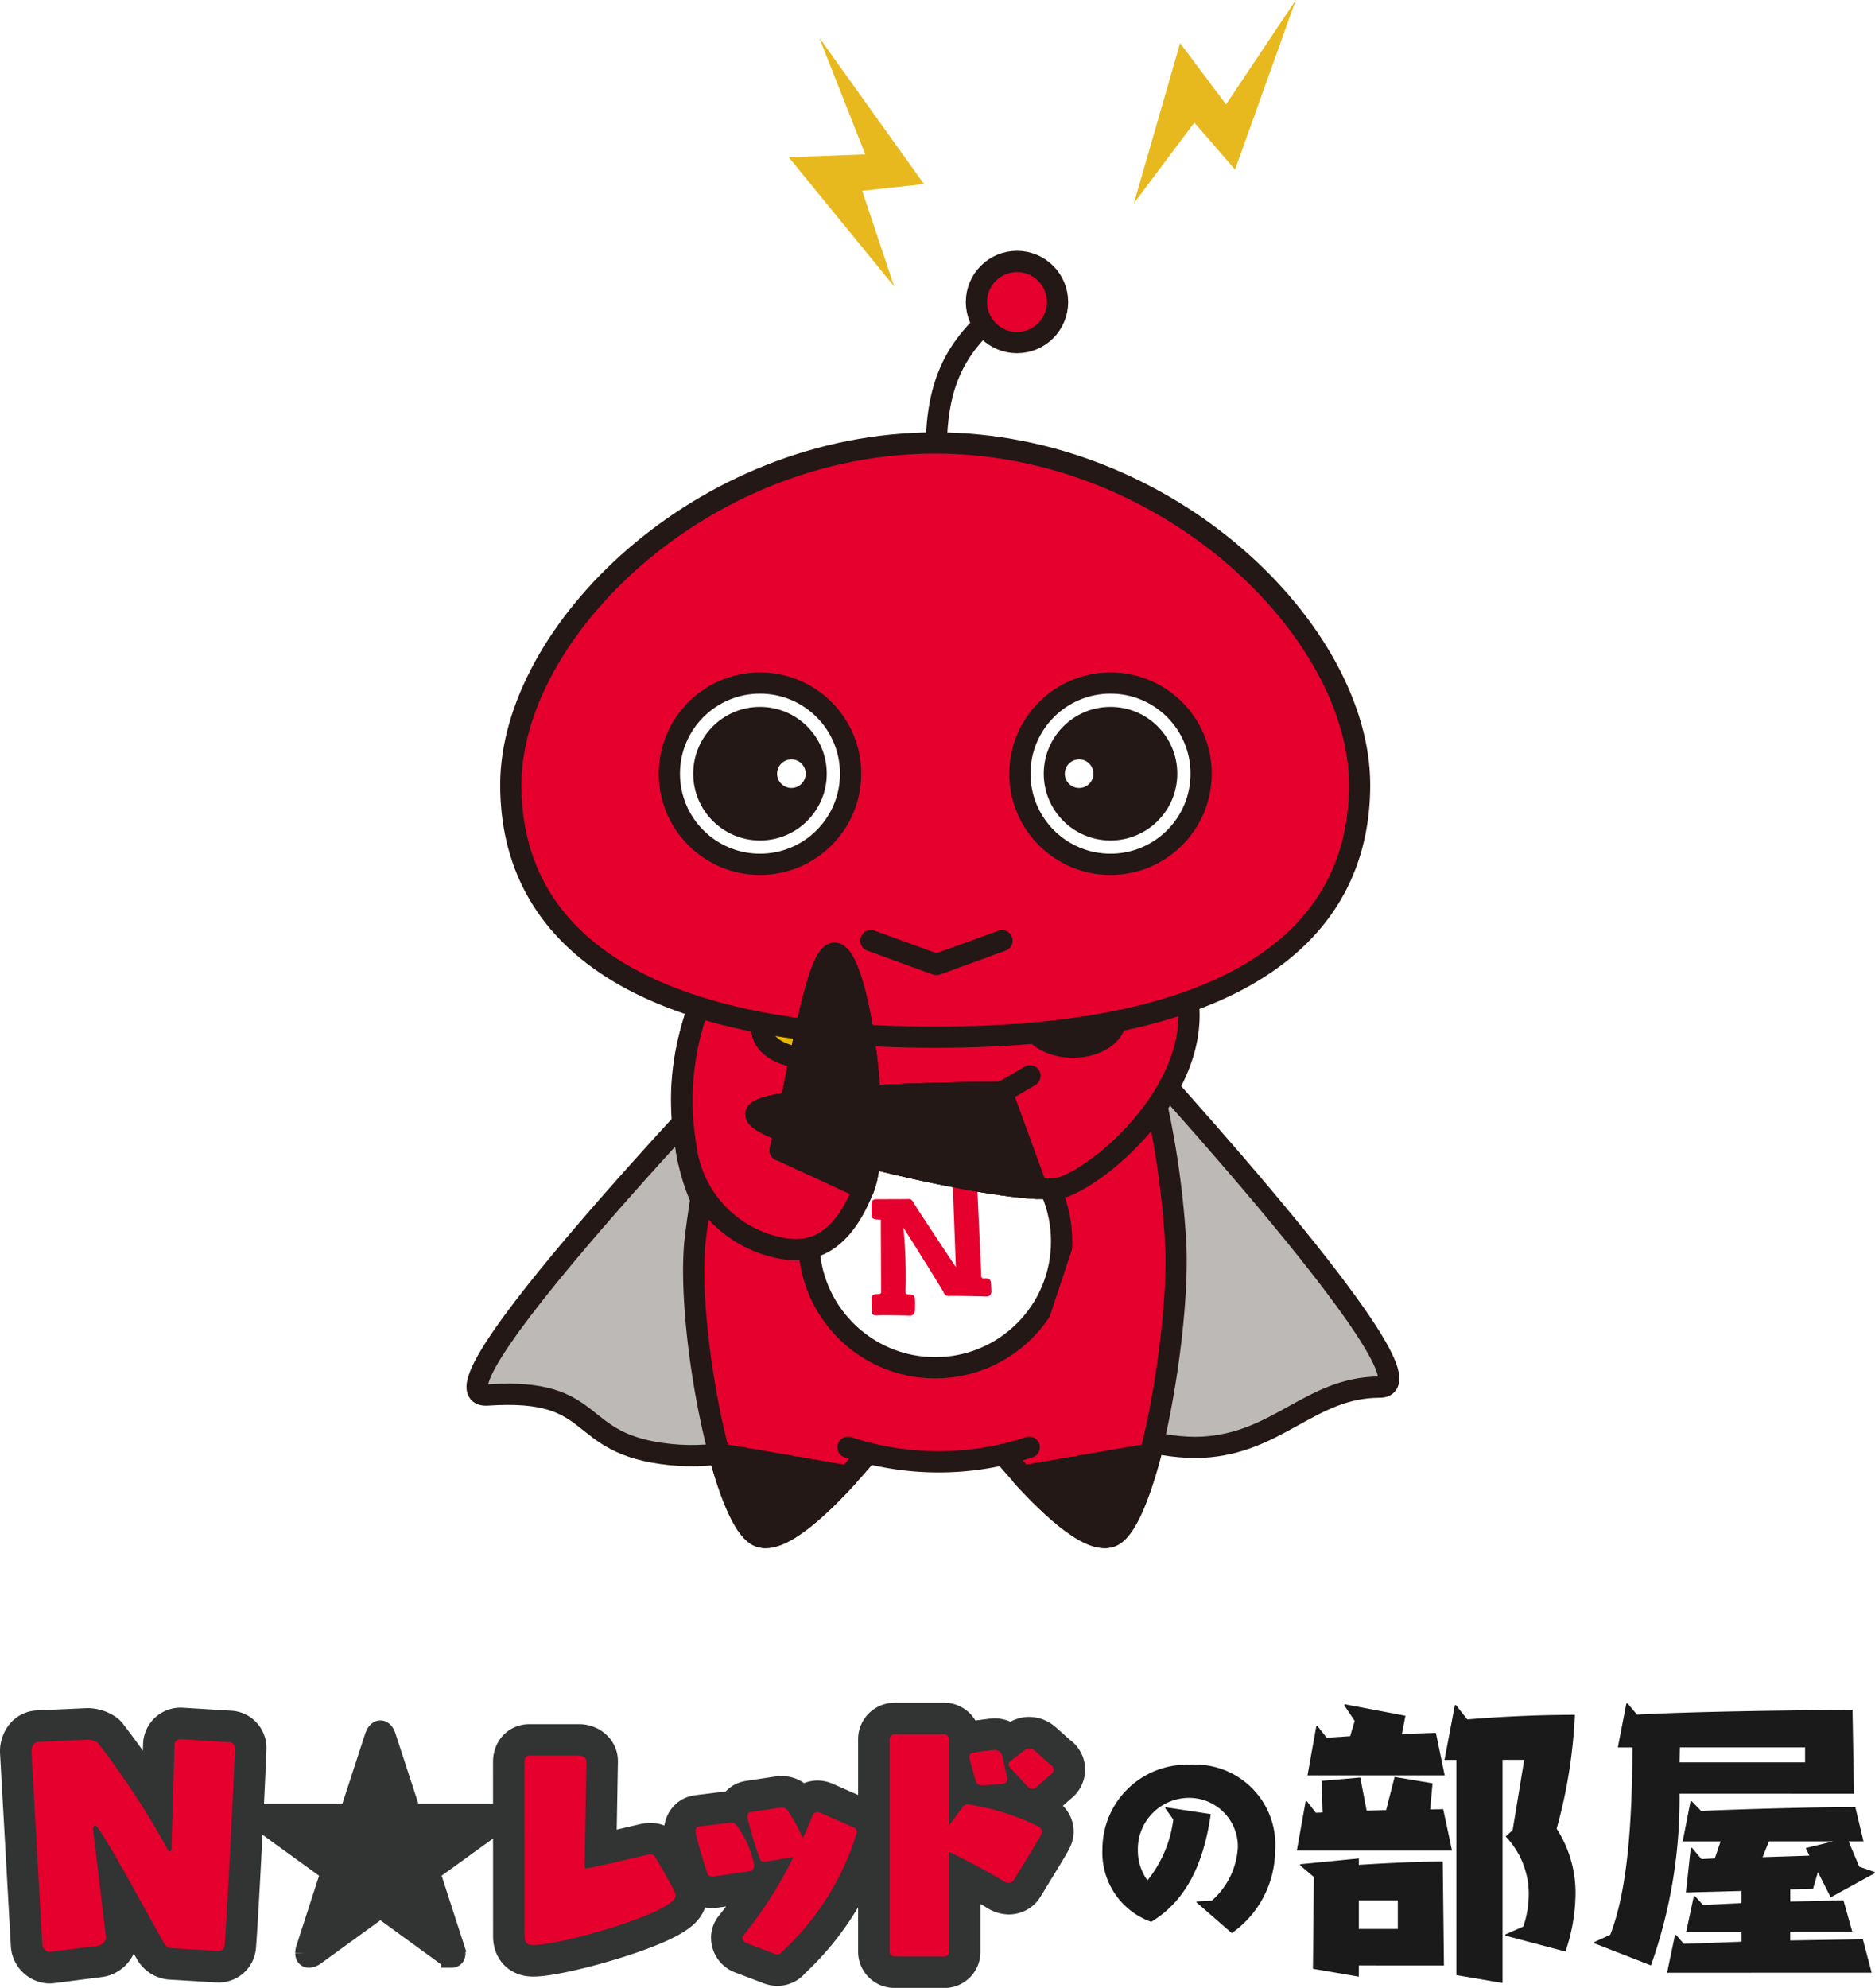 <svg xmlns="http://www.w3.org/2000/svg" xmlns:xlink="http://www.w3.org/1999/xlink" width="103.823" height="110.048" viewBox="0 0 103.823 110.048">
  <defs>
    <style>
      .a, .f, .m, .p {
        fill: none;
      }

      .b, .d {
        fill: #e5002d;
      }

      .c {
        fill: #bdb9b6;
      }

      .c, .d, .e, .f, .g, .h, .i {
        stroke: #231815;
        stroke-width: 1.175px;
      }

      .c, .i, .p {
        stroke-miterlimit: 10;
      }

      .d, .e, .f, .g, .h {
        stroke-linecap: round;
      }

      .d, .e, .f, .g, .h, .m {
        stroke-linejoin: round;
      }

      .e, .i, .k {
        fill: #fff;
      }

      .g, .j {
        fill: #231815;
      }

      .h {
        fill: #e8b800;
      }

      .l {
        fill: #e8b91e;
      }

      .m, .p {
        stroke: #323333;
      }

      .m {
        stroke-width: 3.485px;
      }

      .n {
        fill: url(#a);
      }

      .o {
        fill: #323333;
      }

      .p {
        stroke-width: 1.162px;
      }

      .q {
        fill: #1a1a1a;
      }
    </style>
    <pattern id="a" data-name="新規パターンスウォッチ 14" width="29" height="29" patternTransform="translate(15.046 -80.177) scale(1.162)" patternUnits="userSpaceOnUse" viewBox="0 0 29 29">
      <rect class="a" width="29" height="29"/>
      <rect class="b" width="29" height="29"/>
    </pattern>
  </defs>
  <title>アセット 7</title>
  <g>
    <g>
      <g>
        <path class="c" d="M26.991,77.226c-4.257.29,16.66-21.3,16.66-21.3l17.146,0S80.226,76.789,76.4,76.789s-5.631,3.121-9.845,3.329-11.068-3.329-16.031-2.933-7.862,3.9-13.407,3.336S33.41,76.789,26.991,77.226Z"/>
        <g>
          <g>
            <path class="d" d="M42.082,63.673c1.031-4.541,1.986-10.341,3.132-9.751,1.347.693,2.2,9.069,1.719,11.7s-1.5,3.9-3.729,4.024c-3.267.189-4.843-3.5-5.22-6.162a14.051,14.051,0,0,1,2.365-10.751c2.679-3.668,4.439-3.648,4.439-3.648"/>
            <g>
              <path class="b" d="M64.751,67.958A39.993,39.993,0,0,0,62.7,58.851C61.515,55.7,59.753,51.893,51.8,52.1c-3.78.1-10.8-.2-9.935,7.834a17.353,17.353,0,0,0-3.022,8.029c-1.353,10.787,5.8,12.893,12.957,12.893S66.105,78.745,64.751,67.958Z"/>
              <g>
                <circle class="e" cx="51.786" cy="68.719" r="6.998"/>
                <path class="b" d="M52.444,63.984c.17.013,1.769.037,1.907.036.179,0,.193.093.215.434s-.036.378-.207.393c-.253.025-.3-.011-.285.129s.249,5.425.258,5.512-.046.294.148.281.348.02.38.178a4.71,4.71,0,0,1,.03.556.255.255,0,0,1-.28.271c-.665-.023-1.835-.04-2.027-.032a.3.3,0,0,1-.337-.208c-.08-.163-1.408-2.29-2.222-3.576a28.2,28.2,0,0,1,.12,3.568c0,.09.021.128.2.133s.3.025.313.237c.011.152.011.366.005.6,0,.158-.065.348-.3.336s-1.517-.035-1.788-.014c-.2.013-.3-.05-.3-.206,0-.234-.011-.515-.017-.7-.008-.242.126-.258.3-.271s.224-.007.231-.1c.006-.079-.013-2.784-.015-4.023-.306,0-.515-.032-.515-.214s0-.571,0-.6c-.014-.262.1-.317.293-.319.264,0,1.563,0,1.731-.008s.216.045.327.239c.2.343,2.318,3.526,2.318,3.526s-.184-4.967-.194-5.13-.036-.166-.2-.179-.239-.082-.266-.186a2.178,2.178,0,0,1-.03-.424c0-.059.028-.251.219-.237"/>
              </g>
            </g>
            <g>
              <path class="d" d="M40.1,60.467a54.308,54.308,0,0,0-1.626,8.347c-.441,4.827,1.52,15.013,3.432,16.173,1.359.824,4.473-2.546,6.089-4.466"/>
              <path class="d" d="M63.165,57.733A49.107,49.107,0,0,1,65.1,68.814c.25,4.841-1.521,15.013-3.432,16.173-1.36.824-4.473-2.546-6.09-4.466"/>
              <path class="f" d="M56.991,80.118a16.02,16.02,0,0,1-10.035,0"/>
            </g>
            <g>
              <path class="g" d="M39.823,80.479c.61,2.29,1.351,4.063,2.084,4.508,1.106.67,3.372-1.434,5.049-3.276Z"/>
              <path class="g" d="M63.725,80.479c-.61,2.29-1.35,4.063-2.084,4.508-1.1.67-3.371-1.434-5.048-3.276Z"/>
            </g>
            <g>
              <path class="d" d="M57.034,59.557l-1.55.91S41.6,60.539,41.858,61.72c.273,1.255,15.075,4.777,17.1,3.965,2.827-1.132,8.873-6.875,6.228-12.292"/>
              <path class="d" d="M43.2,63.673c.947-3.521,1.987-11.461,3.132-10.871,1.347.693,2.549,10.316,1.485,13-.984,2.487-2.434,3.747-4.615,3.281a6.517,6.517,0,0,1-5.22-5.6,15.1,15.1,0,0,1,.639-7.579"/>
            </g>
          </g>
          <g>
            <ellipse class="h" cx="44.556" cy="56.947" rx="2.377" ry="1.584"/>
            <ellipse class="h" cx="59.411" cy="56.387" rx="2.377" ry="1.584"/>
          </g>
          <g>
            <g>
              <path class="f" d="M51.834,25.137c0-3.61.815-5.942,3.851-8.209"/>
              <circle class="d" cx="56.313" cy="16.719" r="2.246"/>
            </g>
            <g>
              <path class="d" d="M75.285,43.446c0-8.446-10.521-18.925-23.5-18.925h0c-12.978,0-23.5,10.479-23.5,18.925s7.13,13.974,23.5,13.974h0C68.154,57.42,75.285,51.893,75.285,43.446Z"/>
              <polyline class="f" points="48.222 52.073 51.853 53.393 55.484 52.073"/>
              <g>
                <g>
                  <circle class="i" cx="42.082" cy="42.83" r="5.018"/>
                  <circle class="j" cx="42.082" cy="42.83" r="3.697"/>
                  <circle class="k" cx="43.821" cy="42.83" r="0.792"/>
                </g>
                <g>
                  <circle class="i" cx="61.492" cy="42.83" r="5.018"/>
                  <circle class="j" cx="61.492" cy="42.83" r="3.697"/>
                  <circle class="k" cx="59.753" cy="42.83" r="0.792"/>
                </g>
              </g>
            </g>
          </g>
          <g>
            <path class="d" d="M43.2,63.673c.947-3.521,1.987-11.461,3.132-10.871,1.347.693,2.549,10.316,1.485,13"/>
            <path class="d" d="M55.484,60.467S41.6,60.539,41.858,61.72c.235,1.078,11.192,3.829,15.561,4.068"/>
          </g>
          <g>
            <path class="g" d="M43.2,63.673c.947-3.521,1.987-11.461,3.132-10.871,1.347.693,2.549,10.316,1.485,13Z"/>
            <path class="g" d="M55.484,60.467S41.6,60.539,41.858,61.72c.235,1.078,11.192,3.829,15.561,4.068Z"/>
          </g>
        </g>
      </g>
      <g>
        <polygon class="l" points="67.889 5.78 65.345 2.386 62.788 11.253 66.134 6.787 68.387 9.39 71.753 0 67.889 5.78"/>
        <polygon class="l" points="47.913 8.547 43.675 8.707 49.511 15.856 47.743 10.564 51.165 10.192 45.36 2.08 47.913 8.547"/>
      </g>
    </g>
    <g>
      <g>
        <g>
          <g>
            <path class="j" d="M9.455,107.845a.5.5,0,0,1-.363-.265c-.293-.46-3.081-5.649-3.682-6.4-.055-.083-.111-.111-.153-.111-.07,0-.1.055-.1.168v.055l.711,5.942v.013a.526.526,0,0,1-.488.475l-2.609.334H2.732a.446.446,0,0,1-.39-.4l-.6-10.7v-.027c0-.153.1-.489.376-.5l2.72-.125h.028a1.048,1.048,0,0,1,.558.182,45.27,45.27,0,0,1,3.863,5.9c.042.083.084.111.125.111s.084-.083.084-.2l.168-5.7a.334.334,0,0,1,.32-.321h.028l2.678.167a.318.318,0,0,1,.321.336c0,.362-.377,8.312-.572,10.906a.331.331,0,0,1-.349.32Z"/>
            <path class="j" d="M29.042,97.538c0-.181.069-.348.265-.348h2.761c.181,0,.405.111.405.306l-.1,5.719v.055c0,.126.028.154.083.154.251,0,3.18-.7,3.362-.74a1.191,1.191,0,0,1,.2-.027c.125,0,.209.042.307.209.209.377.739,1.255,1.018,1.841a.623.623,0,0,1,.069.237c0,.921-6.345,2.734-7.894,2.734-.362,0-.473-.182-.473-.516Z"/>
            <path class="j" d="M39.567,103.87c-.042,0-.084.014-.125.014-.21,0-.252-.111-.307-.265a22.034,22.034,0,0,1-.628-2.231c0-.153.07-.266.2-.279l1.632-.2c.042,0,.084-.014.126-.014a.407.407,0,0,1,.362.2,5.509,5.509,0,0,1,.935,2.148c0,.167-.056.32-.265.348Zm1.73,3.682a.313.313,0,0,1-.182-.279.2.2,0,0,1,.056-.139,23.175,23.175,0,0,0,2.762-4.337l-1.451.25a.58.58,0,0,1-.153.015c-.2,0-.238-.085-.279-.238a17.381,17.381,0,0,1-.67-2.232c0-.139.056-.264.182-.278l1.575-.238c.042,0,.085-.013.126-.013a.405.405,0,0,1,.362.181,7.971,7.971,0,0,1,.824,1.52c.223-.474.418-.92.558-1.3a.313.313,0,0,1,.265-.153.409.409,0,0,1,.125.028l1.9.836a.27.27,0,0,1,.153.252,14.782,14.782,0,0,1-4.156,6.624.28.28,0,0,1-.251.14.484.484,0,0,1-.139-.028Z"/>
            <path class="j" d="M49.536,108.306a.269.269,0,0,1-.28-.266V96.283a.28.28,0,0,1,.28-.279h2.747a.267.267,0,0,1,.265.279v4.784l.725-1a.408.408,0,0,1,.363-.182,13.683,13.683,0,0,1,3.849,1.214c.154.083.223.181.223.293s-.055.209-1.576,2.691a.3.3,0,0,1-.265.154.532.532,0,0,1-.264-.084c-.7-.432-2.135-1.2-3.055-1.645v5.536a.257.257,0,0,1-.265.266Zm4.951-9.471h-.07c-.223,0-.335-.07-.39-.237l-.321-1.157a.934.934,0,0,1-.028-.168c0-.181.111-.237.279-.265l1.1-.139H55.1a.459.459,0,0,1,.405.362l.251,1.13a.572.572,0,0,1,.028.126c0,.167-.112.25-.363.278Zm2.9.1a.319.319,0,0,1-.223.1.381.381,0,0,1-.265-.139l-.949-1.018a.315.315,0,0,1-.1-.209.289.289,0,0,1,.153-.223l.767-.586a.35.35,0,0,1,.223-.07.512.512,0,0,1,.321.14l.879.781.042.027a.312.312,0,0,1,.111.223.335.335,0,0,1-.153.265Z"/>
          </g>
          <g>
            <path class="m" d="M9.455,107.845a.5.5,0,0,1-.363-.265c-.293-.46-3.081-5.649-3.682-6.4-.055-.083-.111-.111-.153-.111-.07,0-.1.055-.1.168v.055l.711,5.942v.013a.526.526,0,0,1-.488.475l-2.609.334H2.732a.446.446,0,0,1-.39-.4l-.6-10.7v-.027c0-.153.1-.489.376-.5l2.72-.125h.028a1.048,1.048,0,0,1,.558.182,45.27,45.27,0,0,1,3.863,5.9c.042.083.084.111.125.111s.084-.083.084-.2l.168-5.7a.334.334,0,0,1,.32-.321h.028l2.678.167a.318.318,0,0,1,.321.336c0,.362-.377,8.312-.572,10.906a.331.331,0,0,1-.349.32Z"/>
            <path class="m" d="M29.042,97.538c0-.181.069-.348.265-.348h2.761c.181,0,.405.111.405.306l-.1,5.719v.055c0,.126.028.154.083.154.251,0,3.18-.7,3.362-.74a1.191,1.191,0,0,1,.2-.027c.125,0,.209.042.307.209.209.377.739,1.255,1.018,1.841a.623.623,0,0,1,.069.237c0,.921-6.345,2.734-7.894,2.734-.362,0-.473-.182-.473-.516Z"/>
            <path class="m" d="M39.567,103.87c-.042,0-.084.014-.125.014-.21,0-.252-.111-.307-.265a22.034,22.034,0,0,1-.628-2.231c0-.153.07-.266.2-.279l1.632-.2c.042,0,.084-.014.126-.014a.407.407,0,0,1,.362.2,5.509,5.509,0,0,1,.935,2.148c0,.167-.056.32-.265.348Zm1.73,3.682a.313.313,0,0,1-.182-.279.2.2,0,0,1,.056-.139,23.175,23.175,0,0,0,2.762-4.337l-1.451.25a.58.58,0,0,1-.153.015c-.2,0-.238-.085-.279-.238a17.381,17.381,0,0,1-.67-2.232c0-.139.056-.264.182-.278l1.575-.238c.042,0,.085-.013.126-.013a.405.405,0,0,1,.362.181,7.971,7.971,0,0,1,.824,1.52c.223-.474.418-.92.558-1.3a.313.313,0,0,1,.265-.153.409.409,0,0,1,.125.028l1.9.836a.27.27,0,0,1,.153.252,14.782,14.782,0,0,1-4.156,6.624.28.28,0,0,1-.251.14.484.484,0,0,1-.139-.028Z"/>
            <path class="m" d="M49.536,108.306a.269.269,0,0,1-.28-.266V96.283a.28.28,0,0,1,.28-.279h2.747a.267.267,0,0,1,.265.279v4.784l.725-1a.408.408,0,0,1,.363-.182,13.683,13.683,0,0,1,3.849,1.214c.154.083.223.181.223.293s-.055.209-1.576,2.691a.3.3,0,0,1-.265.154.532.532,0,0,1-.264-.084c-.7-.432-2.135-1.2-3.055-1.645v5.536a.257.257,0,0,1-.265.266Zm4.951-9.471h-.07c-.223,0-.335-.07-.39-.237l-.321-1.157a.934.934,0,0,1-.028-.168c0-.181.111-.237.279-.265l1.1-.139H55.1a.459.459,0,0,1,.405.362l.251,1.13a.572.572,0,0,1,.028.126c0,.167-.112.25-.363.278Zm2.9.1a.319.319,0,0,1-.223.1.381.381,0,0,1-.265-.139l-.949-1.018a.315.315,0,0,1-.1-.209.289.289,0,0,1,.153-.223l.767-.586a.35.35,0,0,1,.223-.07.512.512,0,0,1,.321.14l.879.781.042.027a.312.312,0,0,1,.111.223.335.335,0,0,1-.153.265Z"/>
          </g>
          <g>
            <path class="n" d="M9.455,107.845a.5.5,0,0,1-.363-.265c-.293-.46-3.081-5.649-3.682-6.4-.055-.083-.111-.111-.153-.111-.07,0-.1.055-.1.168v.055l.711,5.942v.013a.526.526,0,0,1-.488.475l-2.609.334H2.732a.446.446,0,0,1-.39-.4l-.6-10.7v-.027c0-.153.1-.489.376-.5l2.72-.125h.028a1.048,1.048,0,0,1,.558.182,45.27,45.27,0,0,1,3.863,5.9c.042.083.084.111.125.111s.084-.083.084-.2l.168-5.7a.334.334,0,0,1,.32-.321h.028l2.678.167a.318.318,0,0,1,.321.336c0,.362-.377,8.312-.572,10.906a.331.331,0,0,1-.349.32Z"/>
            <path class="n" d="M29.042,97.538c0-.181.069-.348.265-.348h2.761c.181,0,.405.111.405.306l-.1,5.719v.055c0,.126.028.154.083.154.251,0,3.18-.7,3.362-.74a1.191,1.191,0,0,1,.2-.027c.125,0,.209.042.307.209.209.377.739,1.255,1.018,1.841a.623.623,0,0,1,.069.237c0,.921-6.345,2.734-7.894,2.734-.362,0-.473-.182-.473-.516Z"/>
            <path class="n" d="M39.567,103.87c-.042,0-.084.014-.125.014-.21,0-.252-.111-.307-.265a22.034,22.034,0,0,1-.628-2.231c0-.153.07-.266.2-.279l1.632-.2c.042,0,.084-.014.126-.014a.407.407,0,0,1,.362.2,5.509,5.509,0,0,1,.935,2.148c0,.167-.056.32-.265.348Zm1.73,3.682a.313.313,0,0,1-.182-.279.2.2,0,0,1,.056-.139,23.175,23.175,0,0,0,2.762-4.337l-1.451.25a.58.58,0,0,1-.153.015c-.2,0-.238-.085-.279-.238a17.381,17.381,0,0,1-.67-2.232c0-.139.056-.264.182-.278l1.575-.238c.042,0,.085-.013.126-.013a.405.405,0,0,1,.362.181,7.971,7.971,0,0,1,.824,1.52c.223-.474.418-.92.558-1.3a.313.313,0,0,1,.265-.153.409.409,0,0,1,.125.028l1.9.836a.27.27,0,0,1,.153.252,14.782,14.782,0,0,1-4.156,6.624.28.28,0,0,1-.251.14.484.484,0,0,1-.139-.028Z"/>
            <path class="n" d="M49.536,108.306a.269.269,0,0,1-.28-.266V96.283a.28.28,0,0,1,.28-.279h2.747a.267.267,0,0,1,.265.279v4.784l.725-1a.408.408,0,0,1,.363-.182,13.683,13.683,0,0,1,3.849,1.214c.154.083.223.181.223.293s-.055.209-1.576,2.691a.3.3,0,0,1-.265.154.532.532,0,0,1-.264-.084c-.7-.432-2.135-1.2-3.055-1.645v5.536a.257.257,0,0,1-.265.266Zm4.951-9.471h-.07c-.223,0-.335-.07-.39-.237l-.321-1.157a.934.934,0,0,1-.028-.168c0-.181.111-.237.279-.265l1.1-.139H55.1a.459.459,0,0,1,.405.362l.251,1.13a.572.572,0,0,1,.028.126c0,.167-.112.25-.363.278Zm2.9.1a.319.319,0,0,1-.223.1.381.381,0,0,1-.265-.139l-.949-1.018a.315.315,0,0,1-.1-.209.289.289,0,0,1,.153-.223l.767-.586a.35.35,0,0,1,.223-.07.512.512,0,0,1,.321.14l.879.781.042.027a.312.312,0,0,1,.111.223.335.335,0,0,1-.153.265Z"/>
          </g>
        </g>
        <g>
          <path class="o" d="M21.337,105.781a.39.39,0,0,0-.545,0l-3.36,2.44a.619.619,0,0,1-.322.126c-.111,0-.181-.07-.181-.223a.9.9,0,0,1,.043-.251l1.3-4.017a.27.27,0,0,0,.014-.111.34.34,0,0,0-.139-.279l-3.431-2.483a.488.488,0,0,1-.238-.334c0-.126.154-.224.433-.224h4.24a.281.281,0,0,0,.307-.237l1.311-4.017c.084-.237.181-.348.293-.348s.223.111.292.348l1.312,4.017a.28.28,0,0,0,.307.237h4.239c.279,0,.432.1.432.224a.484.484,0,0,1-.236.334l-3.431,2.483a.341.341,0,0,0-.14.279.27.27,0,0,0,.014.111l1.3,4.017a.935.935,0,0,1,.042.251c0,.153-.069.223-.181.223a.617.617,0,0,1-.321-.126Z"/>
          <path class="p" d="M21.337,105.781a.39.39,0,0,0-.545,0l-3.36,2.44a.619.619,0,0,1-.322.126c-.111,0-.181-.07-.181-.223a.9.9,0,0,1,.043-.251l1.3-4.017a.27.27,0,0,0,.014-.111.34.34,0,0,0-.139-.279l-3.431-2.483a.488.488,0,0,1-.238-.334c0-.126.154-.224.433-.224h4.24a.281.281,0,0,0,.307-.237l1.311-4.017c.084-.237.181-.348.293-.348s.223.111.292.348l1.312,4.017a.28.28,0,0,0,.307.237h4.239c.279,0,.432.1.432.224a.484.484,0,0,1-.236.334l-3.431,2.483a.341.341,0,0,0-.14.279.27.27,0,0,0,.014.111l1.3,4.017a.935.935,0,0,1,.042.251c0,.153-.069.223-.181.223a.617.617,0,0,1-.321-.126Z"/>
          <path class="o" d="M21.337,105.781a.39.39,0,0,0-.545,0l-3.36,2.44a.619.619,0,0,1-.322.126c-.111,0-.181-.07-.181-.223a.9.9,0,0,1,.043-.251l1.3-4.017a.27.27,0,0,0,.014-.111.34.34,0,0,0-.139-.279l-3.431-2.483a.488.488,0,0,1-.238-.334c0-.126.154-.224.433-.224h4.24a.281.281,0,0,0,.307-.237l1.311-4.017c.084-.237.181-.348.293-.348s.223.111.292.348l1.312,4.017a.28.28,0,0,0,.307.237h4.239c.279,0,.432.1.432.224a.484.484,0,0,1-.236.334l-3.431,2.483a.341.341,0,0,0-.14.279.27.27,0,0,0,.014.111l1.3,4.017a.935.935,0,0,1,.042.251c0,.153-.069.223-.181.223a.617.617,0,0,1-.321-.126Z"/>
        </g>
      </g>
      <g>
        <path class="q" d="M66.248,105.307l.023-.047.831-.046a4.231,4.231,0,0,0,1.442-2.987,2.7,2.7,0,0,0-2.665-2.7,2.834,2.834,0,0,0-2.872,2.895,2.8,2.8,0,0,0,.53,1.672,6.684,6.684,0,0,0,1.431-3.368l-.45-.635.011-.046,2.515.381c-.346,2.365-1.154,4.672-3.3,5.964a4.07,4.07,0,0,1-2.7-4.049,4.68,4.68,0,0,1,4.844-4.649,4.44,4.44,0,0,1,4.719,4.765,5.63,5.63,0,0,1-2.4,4.556Z"/>
        <path class="q" d="M71.809,102.441l.488-2.727h.067l.5.64.371-.018-.051-1.75,2.138-.185.353,1.835,1.078-.033.471-1.835,2.1.353-.134,1.447.724-.016.487,2.289Zm3.433,6.361v.623l-2.541-.437.051-5.083-.758-.64V103.2l3.248-.32v.354c1.566-.1,3.451-.186,4.646-.186l.067,5.756ZM72.4,98.284l.488-2.727h.068l.505.64,1.3-.084.252-.842-.572-.858.016-.068,3.367.64-.2,1.01,1.885-.068.488,2.357Zm5,6.917H75.242v1.582H77.4Zm5.958,1.952v-.068l.993-.437a5.668,5.668,0,0,0,.3-1.784,4.6,4.6,0,0,0-1.279-3.2l.387-.353.64-3.888H83.2v12.354l-2.558-.438V97.425h-.656l.572-3.029h.067l.623.791c1.6-.135,3.7-.253,5.958-.253a28.269,28.269,0,0,1-1.01,6.3,6.539,6.539,0,0,1,1.044,3.652,10.164,10.164,0,0,1-.556,3.148Z"/>
        <path class="q" d="M93,99.293a27.632,27.632,0,0,1-1.582,9.509l-3.147-1.228.017-.068.875-.4c1.01-2.592,1.212-6.548,1.229-10.368h-.808l.471-2.441h.067l.522.623c3-.167,8.9-.252,11.933-.252l.084,4.628Zm-.69,9.914.438-2.087h.067l.421.488,3.2-.118v-.556H93.371l.42-1.969h.068l.437.489,2.138-.1v-.673l-3.08.084.269-2.473h.068l.521.622.741-.034.32-.942h-2.1l.437-2.222h.068l.522.538c1.6-.084,6.243-.218,8.532-.218l.455,1.9h-.825l.589,1.4.858.3.018.051-2.458,1.347-.707-1.4-.269.926-1.262.034v.673l2.945-.067.488,1.733H99.127v.488l4.022-.067.488,1.852Zm7.641-12.472H93.017L93,97.56h6.951Zm-2,5.2-.353.875,2.592-.084-.2-.421,1.515-.37Z"/>
      </g>
    </g>
  </g>
</svg>
